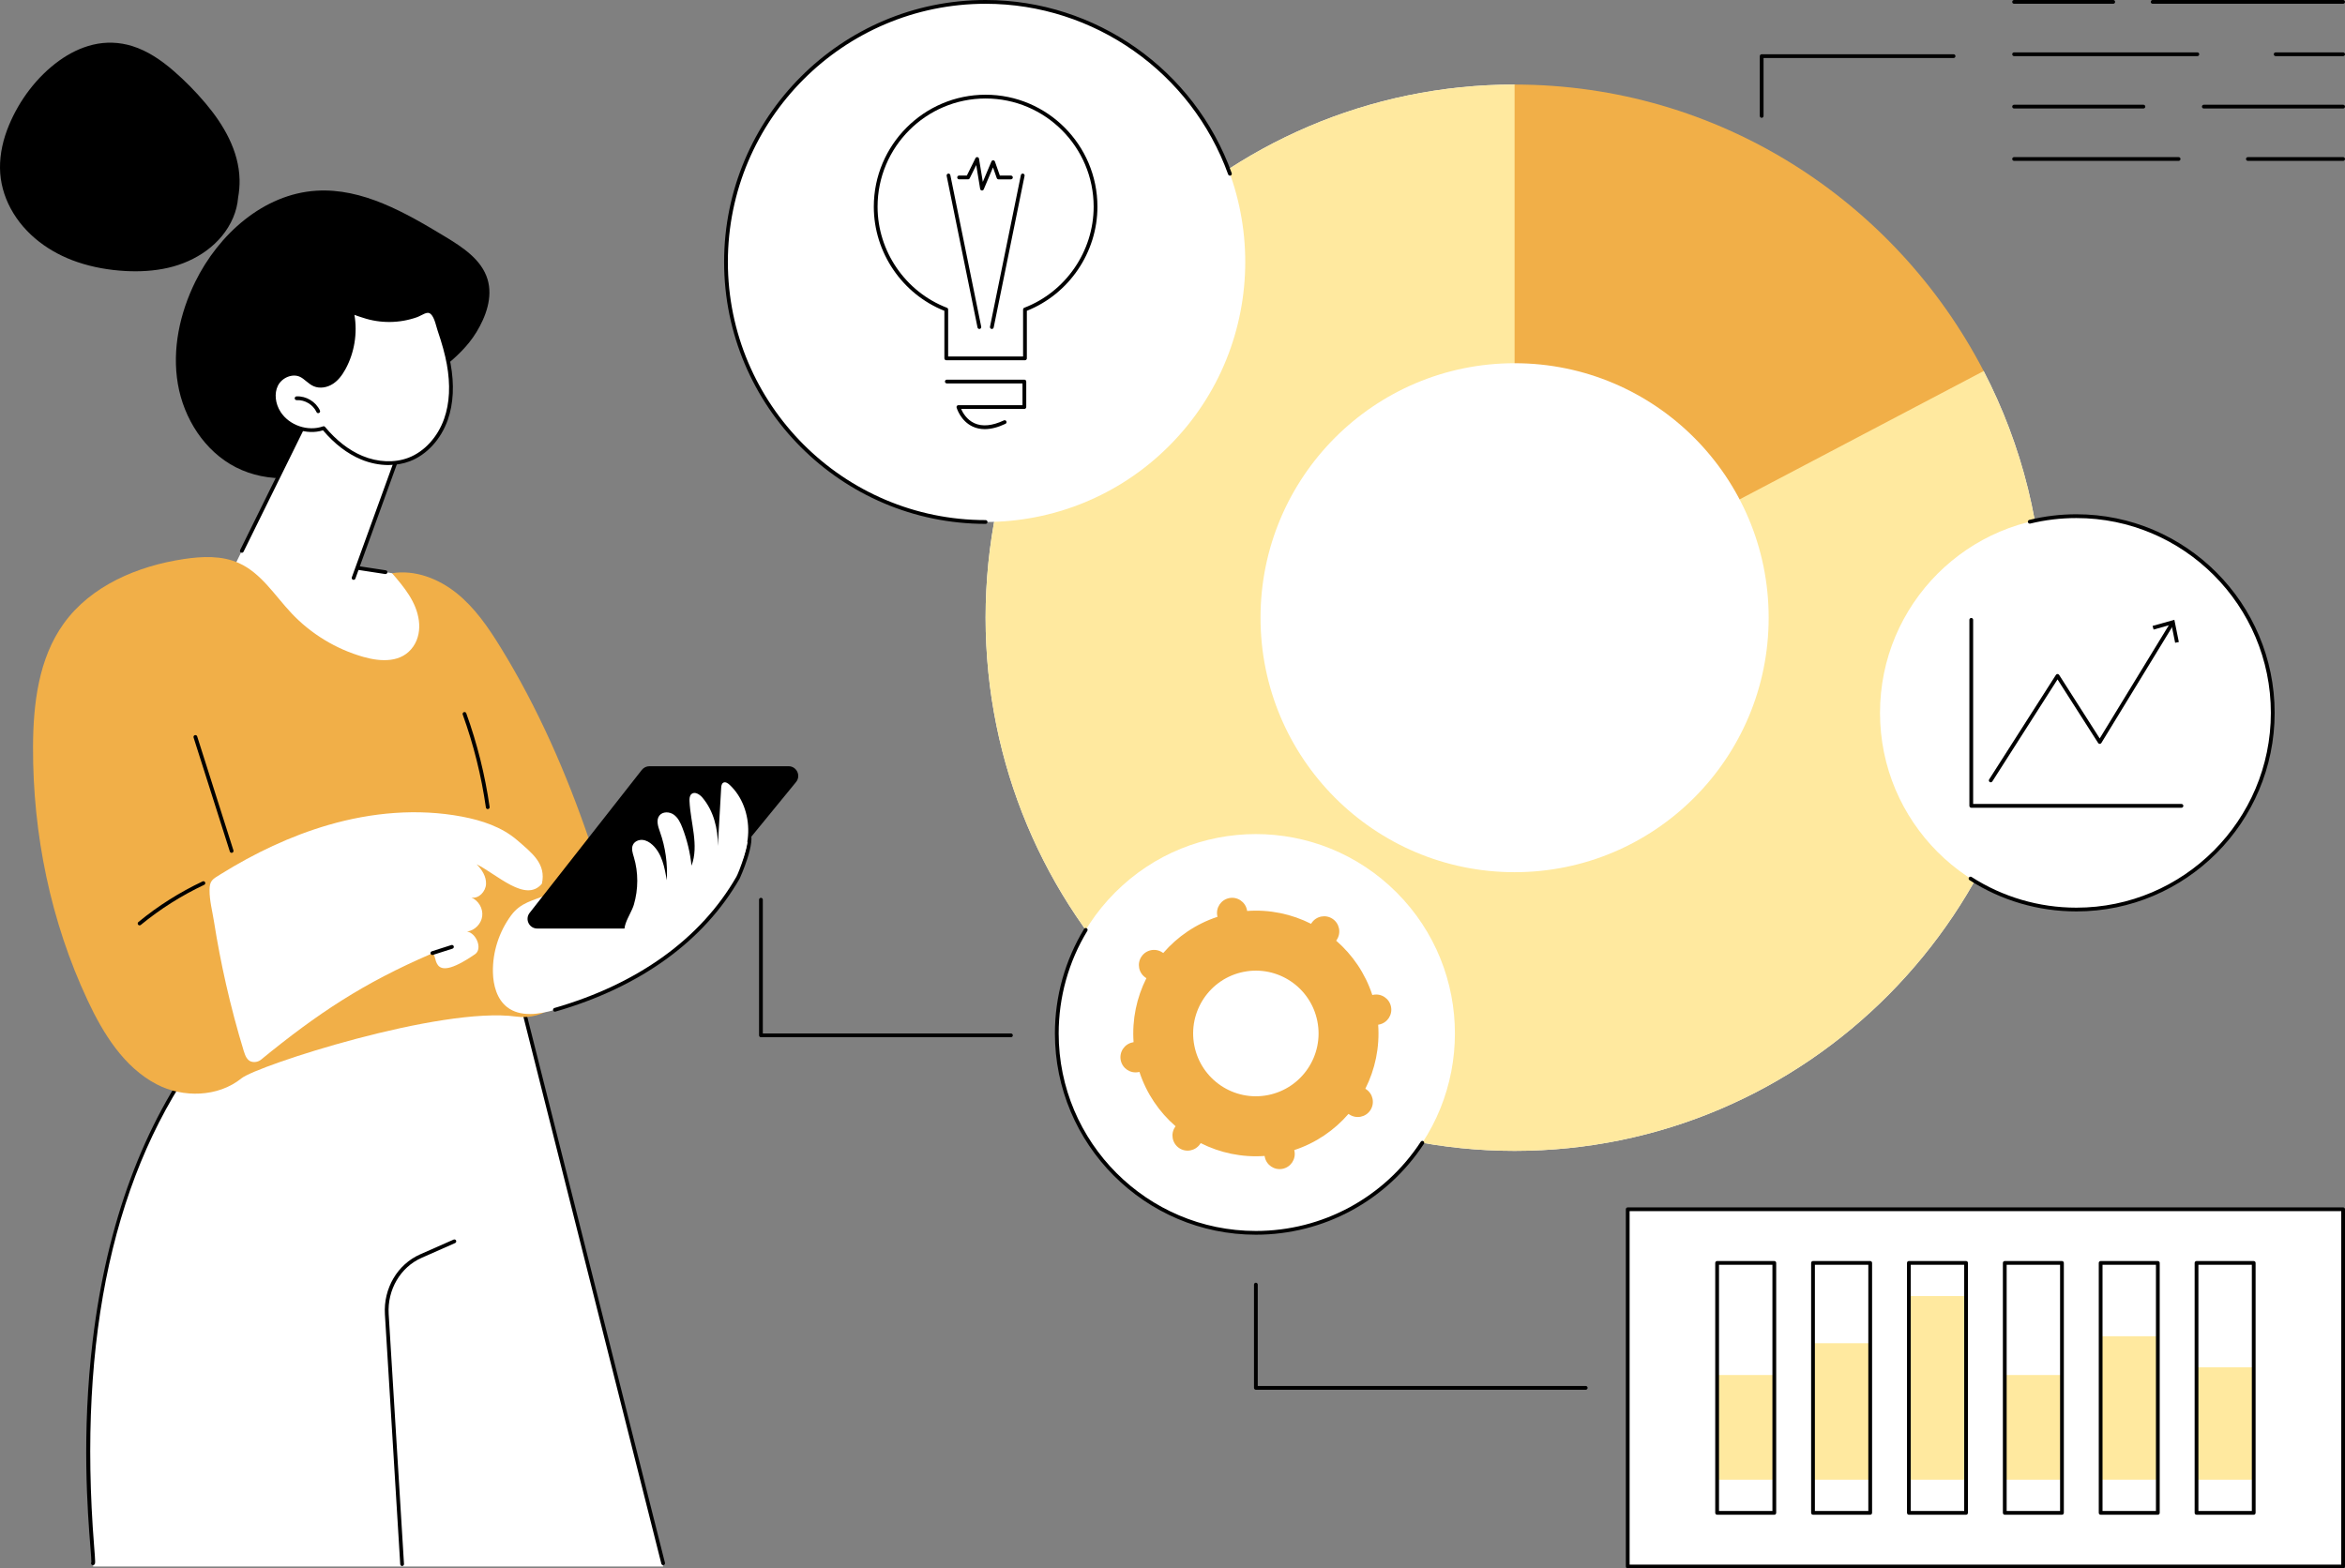 <svg width="435" height="291" viewBox="0 0 435 291" fill="none" xmlns="http://www.w3.org/2000/svg">
<rect x="0" y="0" width="435" height="291" fill="#808080" stroke="none"/>
<g clip-path="url(#clip0_791_196)">
<path d="M280.959 114.609V15.687C226.766 15.687 182.829 59.977 182.829 114.609C182.829 169.242 226.762 213.532 280.959 213.532C335.156 213.532 379.085 169.242 379.085 114.609C379.085 98.097 375.067 82.529 367.969 68.843L280.959 114.609Z" fill="white"/>
<path d="M367.969 68.843L280.959 15.687C226.766 15.687 182.833 59.977 182.833 114.609C182.833 169.242 226.766 213.532 280.959 213.532C335.152 213.532 379.085 169.245 379.085 114.609C379.085 98.097 375.067 82.533 367.969 68.847V68.843Z" fill="#FFE99F"/>
<path d="M367.969 68.843C351.585 37.249 318.772 15.687 280.959 15.687V114.609L367.969 68.843Z" fill="#F1AF48"/>
<path d="M280.959 161.827C306.989 161.827 328.09 140.687 328.09 114.609C328.09 88.532 306.989 67.392 280.959 67.392C254.929 67.392 233.828 88.532 233.828 114.609C233.828 140.687 254.929 161.827 280.959 161.827Z" fill="white"/>
<path d="M216.889 82.717C235.697 63.874 235.697 33.325 216.889 14.482C198.081 -4.361 167.587 -4.361 148.779 14.482C129.971 33.325 129.971 63.874 148.779 82.717C167.587 101.559 198.081 101.559 216.889 82.717Z" fill="white"/>
<path d="M182.833 96.849C156.233 96.849 134.672 75.247 134.672 48.599C134.672 21.951 156.233 0.35 182.833 0.35C203.699 0.35 221.469 13.648 228.155 32.244L182.833 96.849Z" fill="white"/>
<path d="M182.833 97.198C156.083 97.198 134.323 75.398 134.323 48.599C134.323 21.8 156.083 0 182.833 0C203.228 0 221.574 12.91 228.483 32.125C228.55 32.307 228.455 32.507 228.274 32.573C228.092 32.64 227.893 32.545 227.827 32.363C221.016 13.424 202.935 0.7 182.833 0.7C156.471 0.7 135.021 22.189 135.021 48.599C135.021 75.009 156.467 96.499 182.833 96.499C183.025 96.499 183.182 96.656 183.182 96.848C183.182 97.041 183.025 97.198 182.833 97.198Z" fill="black"/>
<path d="M203.221 38.355C203.221 27.071 194.092 17.925 182.829 17.925C171.567 17.925 162.437 27.071 162.437 38.355C162.437 47.06 167.873 54.486 175.529 57.431V66.493H190.129V57.431C197.785 54.489 203.221 47.06 203.221 38.355Z" fill="white"/>
<path d="M190.133 66.839H175.533C175.341 66.839 175.184 66.682 175.184 66.489V57.668C167.342 54.548 162.092 46.819 162.092 38.355C162.092 26.896 171.396 17.575 182.833 17.575C194.27 17.575 203.574 26.896 203.574 38.355C203.574 46.819 198.323 54.548 190.482 57.668V66.489C190.482 66.682 190.325 66.839 190.133 66.839ZM175.882 66.14H189.784V57.427C189.784 57.284 189.871 57.151 190.007 57.102C197.702 54.143 202.875 46.609 202.875 38.355C202.875 27.285 193.886 18.275 182.833 18.275C171.78 18.275 162.79 27.281 162.79 38.355C162.79 46.609 167.96 54.146 175.658 57.102C175.794 57.154 175.882 57.284 175.882 57.427V66.14Z" fill="black"/>
<path d="M182.676 79.623C181.88 79.623 181.143 79.469 180.466 79.161C178.186 78.122 177.481 75.723 177.449 75.622C177.418 75.517 177.439 75.401 177.505 75.314C177.571 75.226 177.676 75.174 177.784 75.174H189.672V71.141H175.637C175.445 71.141 175.288 70.984 175.288 70.791C175.288 70.599 175.445 70.442 175.637 70.442H190.021C190.213 70.442 190.37 70.599 190.37 70.791V75.524C190.37 75.716 190.213 75.873 190.021 75.873H178.287C178.587 76.562 179.324 77.874 180.755 78.525C182.225 79.193 184.062 79.014 186.219 78.004C186.394 77.919 186.603 77.996 186.683 78.171C186.764 78.346 186.69 78.556 186.516 78.636C185.119 79.294 183.831 79.623 182.669 79.623H182.676Z" fill="black"/>
<path d="M181.674 61.037C181.51 61.037 181.366 60.921 181.331 60.757L175.606 32.629C175.568 32.44 175.69 32.255 175.878 32.216C176.067 32.178 176.252 32.3 176.29 32.489L182.016 60.617C182.054 60.806 181.932 60.991 181.743 61.03C181.719 61.033 181.698 61.037 181.674 61.037Z" fill="black"/>
<path d="M183.988 61.037C183.964 61.037 183.943 61.037 183.918 61.03C183.73 60.991 183.608 60.806 183.646 60.617L189.375 32.489C189.414 32.3 189.599 32.178 189.787 32.216C189.976 32.255 190.098 32.44 190.059 32.629L184.33 60.757C184.295 60.921 184.152 61.037 183.988 61.037Z" fill="black"/>
<path d="M182.166 35.343C182.166 35.343 182.138 35.343 182.124 35.343C181.97 35.326 181.845 35.207 181.82 35.053L181.094 30.628L179.883 33.077C179.823 33.196 179.701 33.273 179.568 33.273H177.917C177.725 33.273 177.568 33.115 177.568 32.923C177.568 32.73 177.725 32.573 177.917 32.573H179.352L180.951 29.345C181.017 29.209 181.164 29.131 181.314 29.156C181.464 29.177 181.583 29.296 181.607 29.446L182.313 33.745L183.911 29.957C183.967 29.824 184.09 29.744 184.243 29.744C184.386 29.747 184.515 29.841 184.561 29.978L185.476 32.577H187.528C187.72 32.577 187.877 32.734 187.877 32.926C187.877 33.119 187.72 33.276 187.528 33.276H185.228C185.081 33.276 184.948 33.182 184.899 33.042L184.201 31.062L182.484 35.133C182.428 35.263 182.302 35.347 182.162 35.347L182.166 35.343Z" fill="black"/>
<path d="M259.074 217.908C273.494 203.461 273.494 180.038 259.074 165.591C244.653 151.144 221.273 151.144 206.853 165.591C192.432 180.038 192.432 203.461 206.853 217.908C221.273 232.355 244.653 232.355 259.074 217.908Z" fill="white"/>
<path d="M263.849 212.031C257.25 222.097 245.883 228.743 232.962 228.743C212.57 228.743 196.036 212.182 196.036 191.749C196.036 184.712 197.998 178.133 201.402 172.533L263.845 212.031H263.849Z" fill="white"/>
<path d="M232.962 229.089C212.41 229.089 195.687 212.336 195.687 191.745C195.687 184.883 197.562 178.178 201.105 172.348C201.207 172.183 201.42 172.131 201.587 172.232C201.751 172.334 201.804 172.547 201.702 172.715C198.225 178.433 196.385 185.016 196.385 191.749C196.385 211.954 212.794 228.393 232.962 228.393C245.325 228.393 256.762 222.206 263.555 211.839C263.66 211.678 263.88 211.633 264.037 211.738C264.198 211.842 264.243 212.059 264.139 212.22C257.212 222.783 245.559 229.089 232.962 229.089Z" fill="black"/>
<path d="M207.896 196.705C208.196 198.226 209.673 199.22 211.191 198.919L211.366 198.884C212.679 202.892 215.039 206.334 218.069 208.964L217.968 209.114C217.105 210.405 217.448 212.15 218.736 213.014C220.024 213.878 221.766 213.535 222.629 212.245L222.73 212.094C226.308 213.903 230.382 214.78 234.582 214.476L234.617 214.651C234.917 216.173 236.394 217.166 237.913 216.865C239.432 216.564 240.423 215.085 240.123 213.563L240.088 213.388C244.089 212.073 247.524 209.709 250.149 206.673L250.3 206.774C251.588 207.638 253.33 207.296 254.192 206.005C255.055 204.714 254.712 202.969 253.424 202.105L253.274 202.004C255.079 198.419 255.955 194.337 255.652 190.129L255.826 190.094C257.345 189.794 258.336 188.314 258.036 186.793C257.736 185.271 256.259 184.278 254.74 184.579L254.566 184.614C253.253 180.605 250.893 177.164 247.863 174.534L247.964 174.383C248.826 173.093 248.484 171.347 247.196 170.483C245.908 169.62 244.166 169.962 243.303 171.253L243.202 171.403C239.624 169.595 235.549 168.717 231.349 169.021L231.315 168.847C231.014 167.325 229.538 166.332 228.019 166.633C226.5 166.933 225.509 168.413 225.809 169.934L225.844 170.109C221.843 171.424 218.408 173.789 215.782 176.825L215.632 176.723C214.344 175.859 212.602 176.202 211.74 177.493C210.877 178.783 211.219 180.529 212.508 181.392L212.658 181.494C210.853 185.079 209.977 189.161 210.28 193.368L210.106 193.403C208.587 193.704 207.596 195.183 207.896 196.705ZM230.711 180.315C237.012 179.07 243.132 183.176 244.375 189.493C245.618 195.806 241.519 201.937 235.214 203.182C228.913 204.428 222.793 200.321 221.55 194.005C220.307 187.692 224.406 181.56 230.711 180.315Z" fill="#F1AF48"/>
<path d="M385.17 168.756C405.288 168.756 421.597 152.417 421.597 132.262C421.597 112.107 405.288 95.768 385.17 95.768C365.052 95.768 348.744 112.107 348.744 132.262C348.744 152.417 365.052 168.756 385.17 168.756Z" fill="white"/>
<path d="M376.519 96.8C379.291 96.124 382.189 95.764 385.171 95.764C405.29 95.764 421.597 112.105 421.597 132.258C421.597 152.411 405.287 168.752 385.171 168.752C377.94 168.752 371.199 166.64 365.533 163.002L376.519 96.8Z" fill="white"/>
<path d="M385.171 169.105C378.115 169.105 371.258 167.098 365.344 163.299C365.184 163.194 365.135 162.978 365.239 162.817C365.344 162.656 365.561 162.607 365.721 162.712C371.52 166.437 378.248 168.409 385.171 168.409C405.063 168.409 421.248 152.194 421.248 132.265C421.248 112.336 405.063 96.121 385.171 96.121C382.273 96.121 379.389 96.467 376.603 97.146C376.415 97.191 376.226 97.076 376.181 96.887C376.135 96.698 376.251 96.509 376.439 96.464C379.281 95.771 382.22 95.418 385.174 95.418C405.454 95.418 421.95 111.948 421.95 132.262C421.95 152.576 405.451 169.105 385.174 169.105H385.171Z" fill="black"/>
<path d="M369.282 144.8L381.672 125.403L389.507 137.669L403.342 115.001L369.282 144.8Z" fill="white"/>
<path d="M369.282 145.15C369.219 145.15 369.153 145.133 369.094 145.094C368.933 144.989 368.884 144.773 368.989 144.612L381.379 125.214C381.442 125.113 381.554 125.053 381.672 125.053C381.791 125.053 381.903 125.113 381.966 125.214L389.5 137.008L402.651 115.466C402.752 115.302 402.965 115.249 403.129 115.351C403.293 115.452 403.346 115.666 403.244 115.833L389.803 137.854C389.74 137.956 389.629 138.019 389.51 138.022C389.388 138.022 389.276 137.963 389.213 137.861L381.672 126.057L369.575 144.993C369.509 145.098 369.397 145.154 369.282 145.154V145.15Z" fill="black"/>
<path d="M404.176 119.121L403.492 119.261L402.808 115.879L399.495 116.809L399.306 116.134L403.346 115.001L404.176 119.121Z" fill="black"/>
<path d="M404.665 149.869H365.672C365.48 149.869 365.323 149.711 365.323 149.519V115.005C365.323 114.812 365.48 114.655 365.672 114.655C365.864 114.655 366.021 114.812 366.021 115.005V149.169H404.665C404.857 149.169 405.014 149.326 405.014 149.519C405.014 149.711 404.857 149.869 404.665 149.869Z" fill="black"/>
<path d="M88.358 61.666C90.156 58.721 91.437 55.14 90.442 51.831C89.336 48.151 85.792 45.85 82.507 43.867C75.168 39.439 67.233 34.854 58.683 35.385C48.883 35.994 40.547 43.472 36.214 52.3C33.348 58.141 31.895 64.817 32.992 71.232C34.088 77.647 37.949 83.722 43.73 86.688C49.7 89.752 57.116 89.21 63.124 86.226C69.024 83.295 72.355 78.636 76.376 73.705C80.025 69.235 85.202 66.829 88.355 61.663L88.358 61.666Z" fill="black"/>
<path d="M17.243 290.65C18.102 290.818 8.354 233.346 37.61 194.589L95.948 182.697L123.015 290.65H17.243Z" fill="white"/>
<path d="M123.018 290.399C122.861 290.399 122.722 290.294 122.68 290.136L95.693 183.106L37.809 194.904C21.209 216.966 14.363 247.945 17.466 286.981C17.704 289.961 17.704 290.115 17.491 290.308C17.41 290.381 17.281 290.416 17.173 290.395C16.985 290.357 16.859 290.175 16.897 289.986C16.904 289.94 16.922 289.902 16.946 289.867C16.967 289.549 16.876 288.38 16.768 287.041C16.269 280.777 15.106 266.108 17.204 248.672C19.833 226.854 26.603 208.59 37.328 194.382C37.38 194.316 37.453 194.267 37.537 194.25L95.874 182.358C96.056 182.319 96.238 182.435 96.283 182.613L123.35 289.965C123.395 290.154 123.284 290.343 123.099 290.388C123.071 290.395 123.039 290.399 123.011 290.399H123.018Z" fill="black"/>
<path d="M74.592 290.566C74.411 290.566 74.257 290.423 74.243 290.238L71.401 243.859C71.108 239.061 73.727 234.594 77.923 232.741L84.144 229.995C84.322 229.918 84.528 229.995 84.605 230.173C84.682 230.352 84.605 230.558 84.427 230.635L78.206 233.381C74.278 235.115 71.824 239.309 72.1 243.814L74.942 290.192C74.952 290.384 74.805 290.552 74.613 290.563C74.606 290.563 74.599 290.563 74.592 290.563V290.566Z" fill="black"/>
<path d="M57.353 76.874L42.966 106.065C42.966 106.065 59.455 126.424 71.88 125.623C84.305 124.819 81.99 110.73 72.732 106.355L66.095 105.337L74.54 82.568L57.353 76.877V76.874Z" fill="white"/>
<path d="M65.592 107.586C65.554 107.586 65.512 107.579 65.473 107.565C65.292 107.499 65.198 107.299 65.264 107.117L74.09 82.785L57.531 77.3L45.176 102.368C45.092 102.543 44.883 102.612 44.708 102.525C44.533 102.441 44.464 102.231 44.551 102.056L57.042 76.716C57.119 76.559 57.301 76.486 57.465 76.538L74.652 82.228C74.743 82.257 74.816 82.323 74.858 82.407C74.9 82.491 74.903 82.589 74.872 82.68L65.924 107.352C65.871 107.495 65.739 107.583 65.596 107.583L65.592 107.586Z" fill="black"/>
<path d="M71.513 106.512C71.513 106.512 71.478 106.512 71.461 106.509L66.528 105.753C66.336 105.725 66.207 105.547 66.234 105.355C66.262 105.162 66.441 105.033 66.632 105.061L71.566 105.816C71.757 105.844 71.887 106.023 71.859 106.215C71.831 106.39 71.684 106.512 71.513 106.512Z" fill="black"/>
<path d="M83.226 67.518C83.851 70.935 83.868 74.537 82.716 77.815C81.564 81.092 79.134 84.016 75.895 85.257C73.084 86.335 69.869 86.076 67.093 84.915C64.318 83.754 61.954 81.746 60.027 79.434C57.063 80.49 53.453 79.259 51.746 76.611C50.762 75.083 50.416 73.054 51.219 71.424C52.022 69.795 54.141 68.819 55.782 69.595C56.718 70.04 57.381 70.942 58.334 71.344C59.395 71.792 60.663 71.529 61.619 70.882C62.576 70.239 63.264 69.263 63.812 68.249C65.54 65.048 66.053 61.212 65.229 57.669C65.306 58.004 67.083 58.508 67.401 58.616C68.197 58.886 69.017 59.085 69.848 59.214C71.485 59.47 73.165 59.452 74.798 59.169C75.626 59.026 76.443 58.812 77.235 58.532C77.864 58.309 78.68 57.714 79.351 57.703C80.751 57.689 81.17 60.25 81.508 61.239C82.21 63.296 82.835 65.384 83.226 67.525V67.518Z" fill="white"/>
<path d="M72.075 86.286C70.382 86.286 68.629 85.933 66.961 85.237C64.426 84.177 62.056 82.362 59.916 79.84C56.868 80.798 53.191 79.493 51.456 76.8C50.311 75.023 50.102 72.904 50.908 71.267C51.84 69.382 54.187 68.451 55.932 69.277C56.421 69.508 56.833 69.847 57.231 70.176C57.639 70.512 58.027 70.833 58.474 71.022C59.353 71.393 60.484 71.229 61.431 70.592C62.209 70.067 62.869 69.27 63.511 68.081C65.194 64.964 65.697 61.197 64.897 57.745C64.856 57.556 64.971 57.368 65.159 57.326C65.327 57.284 65.491 57.375 65.557 57.525C65.665 57.627 66.063 57.822 67.299 58.211C67.397 58.242 67.47 58.263 67.519 58.281C68.287 58.543 69.09 58.739 69.907 58.865C71.51 59.113 73.136 59.099 74.746 58.819C75.559 58.676 76.362 58.469 77.127 58.197C77.326 58.127 77.556 58.008 77.804 57.882C78.314 57.623 78.841 57.354 79.358 57.347H79.375C80.789 57.347 81.316 59.242 81.665 60.498C81.732 60.736 81.791 60.949 81.847 61.117C82.685 63.569 83.237 65.58 83.579 67.451C84.298 71.372 84.12 74.898 83.055 77.927C81.791 81.515 79.166 84.376 76.031 85.579C74.805 86.048 73.465 86.282 72.086 86.282L72.075 86.286ZM60.027 79.081C60.128 79.081 60.226 79.126 60.296 79.207C62.405 81.735 64.737 83.547 67.23 84.589C70.092 85.789 73.206 85.912 75.772 84.929C78.722 83.799 81.194 81.095 82.388 77.699C83.415 74.786 83.579 71.379 82.884 67.581C82.549 65.744 82.004 63.761 81.18 61.344C81.121 61.166 81.058 60.942 80.985 60.687C80.691 59.634 80.248 58.046 79.365 58.046H79.358C79.005 58.05 78.551 58.281 78.115 58.504C77.85 58.641 77.598 58.767 77.357 58.854C76.558 59.137 75.716 59.358 74.865 59.508C73.182 59.802 71.478 59.816 69.799 59.557C68.944 59.424 68.102 59.218 67.296 58.945C67.254 58.931 67.184 58.91 67.093 58.882C66.51 58.7 66.07 58.55 65.746 58.413C66.332 61.796 65.756 65.398 64.129 68.417C63.431 69.711 62.698 70.585 61.825 71.176C60.687 71.942 59.301 72.131 58.208 71.669C57.667 71.439 57.224 71.075 56.794 70.722C56.414 70.407 56.054 70.109 55.642 69.917C54.253 69.26 52.298 70.053 51.544 71.582C50.856 72.977 51.055 74.88 52.05 76.426C53.663 78.927 57.119 80.106 59.922 79.109C59.961 79.095 59.999 79.088 60.038 79.088L60.027 79.081Z" fill="black"/>
<path d="M55.021 73.894C56.676 73.81 58.331 74.807 59.036 76.311L55.021 73.894Z" fill="white"/>
<path d="M59.032 76.66C58.9 76.66 58.774 76.587 58.715 76.457C58.069 75.079 56.564 74.163 55.035 74.244C54.839 74.258 54.679 74.104 54.668 73.911C54.658 73.719 54.808 73.555 55 73.544C56.801 73.453 58.582 74.53 59.346 76.16C59.427 76.335 59.353 76.545 59.179 76.625C59.13 76.646 59.081 76.657 59.032 76.657V76.66Z" fill="black"/>
<path d="M29.064 201.185C22.986 198.01 19.142 191.787 16.234 185.569C9.395 170.956 6.075 154.762 6.127 138.62C6.151 130.618 7.146 122.196 11.814 115.701C16.869 108.674 25.51 105.022 34.06 103.732C37.506 103.211 41.161 103.046 44.334 104.484C48.461 106.348 50.975 110.493 54.082 113.791C57.695 117.624 62.363 120.454 67.428 121.888C70.661 122.804 74.568 123.028 76.684 119.922C77.63 118.53 77.923 116.809 77.7 115.141C77.235 111.64 74.948 108.94 72.732 106.355C76.987 105.666 81.369 107.369 84.731 110.076C88.093 112.784 90.579 116.411 92.844 120.087C99.771 131.321 105.091 143.496 109.35 155.993C110.859 160.414 112.252 165.034 111.773 169.679C111.229 174.936 110.255 179.951 106.383 183.54C105.13 184.701 103.939 185.74 102.899 186.614C100.923 188.276 98.336 188.972 95.777 188.618C81.707 186.677 47.672 197.733 44.795 200.07C40.459 203.592 33.913 203.718 29.067 201.185H29.064Z" fill="#F1AF48"/>
<path d="M42.966 158.235C42.819 158.235 42.68 158.14 42.634 157.99L35.91 136.843C35.851 136.658 35.952 136.462 36.137 136.403C36.322 136.343 36.518 136.445 36.577 136.63L43.301 157.777C43.36 157.962 43.259 158.158 43.074 158.217C43.039 158.228 43.004 158.235 42.969 158.235H42.966Z" fill="black"/>
<path d="M90.481 150.12C90.31 150.12 90.159 149.994 90.135 149.82C89.294 143.954 87.848 138.155 85.837 132.58C85.771 132.398 85.865 132.199 86.047 132.132C86.228 132.066 86.427 132.16 86.494 132.342C88.519 137.959 89.978 143.807 90.826 149.718C90.854 149.911 90.722 150.085 90.529 150.113C90.512 150.113 90.495 150.113 90.481 150.113V150.12Z" fill="black"/>
<path d="M45.239 195.061C45.472 195.834 45.811 196.708 46.576 196.96C47.18 197.16 47.913 197.023 48.409 196.617C58.997 187.961 67.439 182.389 79.979 176.982C81.571 176.296 79.054 183.271 88.124 177.041C89.556 176.059 88.358 173.128 86.647 172.841C88.061 172.641 89.269 171.417 89.451 169.994C89.632 168.57 88.77 167.084 87.447 166.535C88.815 166.79 90.093 165.422 90.159 164.027C90.226 162.631 89.402 161.341 88.407 160.361C92.198 162.208 97.515 167.584 100.525 163.957C101.331 160.284 98.765 158.329 95.924 155.877C93.078 153.426 89.374 152.208 85.684 151.512C77.483 149.966 68.944 150.736 60.928 153.062C53.876 155.108 47.162 158.326 40.934 162.201C39.405 163.152 38.892 163.359 38.871 165.129C38.846 167.024 39.401 169.112 39.695 170.983C40.309 174.88 41.053 178.755 41.925 182.603C42.875 186.793 43.978 190.948 45.232 195.057L45.239 195.061Z" fill="white"/>
<path d="M80.206 177.192C80.06 177.192 79.92 177.097 79.874 176.947C79.815 176.762 79.916 176.566 80.101 176.506L83.729 175.345C83.91 175.286 84.109 175.387 84.169 175.572C84.228 175.758 84.127 175.954 83.942 176.013L80.318 177.171C80.283 177.181 80.248 177.188 80.213 177.188L80.206 177.192Z" fill="black"/>
<path d="M25.894 171.697C25.793 171.697 25.692 171.655 25.625 171.568C25.503 171.417 25.524 171.197 25.674 171.074C29.315 168.08 33.323 165.545 37.586 163.537C37.761 163.453 37.967 163.53 38.05 163.705C38.131 163.88 38.057 164.086 37.883 164.17C33.672 166.153 29.713 168.658 26.117 171.613C26.051 171.666 25.974 171.694 25.898 171.694L25.894 171.697Z" fill="black"/>
<path d="M91.437 180.42C91.493 182.816 92.177 185.383 94.066 186.859C96.496 188.755 99.977 188.216 102.934 187.363C116.975 183.316 129.638 175.516 136.917 162.827C137.217 162.303 139.888 155.888 138.795 154.44C137.765 153.076 135.21 155.664 133.541 156.017C126.311 157.539 119.178 159.515 112.192 161.928C108.603 163.17 105.053 164.524 101.551 165.993C98.874 167.115 96.594 167.42 94.806 169.85C92.579 172.876 91.35 176.657 91.437 180.42Z" fill="white"/>
<path d="M102.934 187.713C102.784 187.713 102.644 187.611 102.599 187.461C102.546 187.275 102.651 187.083 102.836 187.027C118.351 182.557 130.029 174.128 136.613 162.652C137.025 161.935 139.406 155.828 138.516 154.65C138.401 154.496 138.428 154.276 138.582 154.16C138.736 154.045 138.956 154.073 139.071 154.227C140.401 155.989 137.252 162.936 137.217 162.999C130.542 174.635 118.721 183.176 103.028 187.695C102.997 187.706 102.962 187.709 102.93 187.709L102.934 187.713Z" fill="black"/>
<path d="M146.277 142.167H120.466C119.915 142.167 119.395 142.419 119.056 142.852L98.249 169.375C97.323 170.553 98.161 172.281 99.659 172.281H124.579C125.117 172.281 125.626 172.04 125.965 171.624L147.666 145.101C148.626 143.93 147.792 142.167 146.28 142.167H146.277Z" fill="black"/>
<path d="M135.304 145.58C134.993 145.294 134.553 145.017 134.18 145.217C133.859 145.392 133.799 145.822 133.778 146.189C133.572 149.781 133.366 153.37 133.16 156.962C133.202 153.751 132.371 150.428 130.294 147.98C129.784 147.378 128.88 146.812 128.276 147.319C127.913 147.627 127.885 148.169 127.906 148.644C128.084 152.677 129.694 156.843 128.28 160.62C128.028 158.217 127.456 155.849 126.59 153.597C126.234 152.674 125.794 151.726 124.987 151.152C124.184 150.579 122.917 150.544 122.313 151.327C121.674 152.159 122.069 153.349 122.421 154.338C123.441 157.206 123.87 160.284 123.682 163.324C123.291 160.949 122.805 158.389 121.035 156.759C120.519 156.28 119.88 155.898 119.178 155.839C118.476 155.779 117.715 156.112 117.412 156.748C117.076 157.448 117.352 158.27 117.576 159.011C118.438 161.876 118.417 164.989 117.583 167.853C116.954 170.004 114.266 172.897 117.111 174.576C118.089 175.153 119.293 175.195 120.414 175.034C123.581 174.579 126.335 172.662 128.814 170.63C131.341 168.556 133.743 166.279 135.587 163.576C137.43 160.872 138.701 157.707 138.795 154.436C138.889 151.163 137.713 147.791 135.304 145.577V145.58Z" fill="white"/>
<path d="M44.167 36.669C44.373 35.553 44.464 34.423 44.439 33.322C44.317 27.977 41.489 23.147 38.127 19.167C36.315 17.019 34.322 14.987 32.199 13.148C29.94 11.189 27.388 9.433 24.508 8.541C22.127 7.803 19.627 7.719 17.208 8.303C14.949 8.849 12.837 9.912 10.959 11.269C6.843 14.239 3.613 18.555 1.665 23.228C0.614 25.749 -0.031 28.463 -1.96959e-06 31.206C0.031 33.832 0.747 36.4 1.993 38.705C4.605 43.549 9.252 46.899 14.391 48.634C17.243 49.596 20.235 50.117 23.237 50.282C25.898 50.428 28.593 50.282 31.197 49.687C36.305 48.515 41.123 45.357 43.238 40.401C43.751 39.201 44.066 37.942 44.17 36.665L44.167 36.669Z" fill="black"/>
<path d="M294.152 257.857H232.966C232.774 257.857 232.617 257.7 232.617 257.507V238.347C232.617 238.155 232.774 237.998 232.966 237.998C233.158 237.998 233.315 238.155 233.315 238.347V257.157H294.152C294.344 257.157 294.501 257.315 294.501 257.507C294.501 257.7 294.344 257.857 294.152 257.857Z" fill="black"/>
<path d="M434.651 224.367H301.944V290.65H434.651V224.367Z" fill="white"/>
<path d="M434.651 291H301.944C301.752 291 301.595 290.843 301.595 290.65V224.367C301.595 224.175 301.752 224.018 301.944 224.018H434.651C434.843 224.018 435 224.175 435 224.367V290.65C435 290.843 434.843 291 434.651 291ZM302.294 290.301H434.302V224.717H302.294V290.301Z" fill="black"/>
<path d="M329.141 255.122H318.531V274.544H329.141V255.122Z" fill="#FFE99F"/>
<path d="M346.925 249.221H336.315V274.544H346.925V249.221Z" fill="#FFE99F"/>
<path d="M364.712 240.474H354.103V274.544H364.712V240.474Z" fill="#FFE99F"/>
<path d="M382.496 255.122H371.887V274.544H382.496V255.122Z" fill="#FFE99F"/>
<path d="M400.28 247.927H389.671V274.54H400.28V247.927Z" fill="#FFE99F"/>
<path d="M418.068 253.691H407.458V274.544H418.068V253.691Z" fill="#FFE99F"/>
<path d="M329.137 281.042H318.528C318.336 281.042 318.178 280.885 318.178 280.693V234.322C318.178 234.129 318.336 233.972 318.528 233.972H329.137C329.329 233.972 329.486 234.129 329.486 234.322V280.693C329.486 280.885 329.329 281.042 329.137 281.042ZM318.877 280.343H328.788V234.671H318.877V280.343Z" fill="black"/>
<path d="M346.925 281.042H336.315C336.123 281.042 335.966 280.885 335.966 280.693V234.322C335.966 234.129 336.123 233.972 336.315 233.972H346.925C347.117 233.972 347.274 234.129 347.274 234.322V280.693C347.274 280.885 347.117 281.042 346.925 281.042ZM336.664 280.343H346.576V234.671H336.664V280.343Z" fill="black"/>
<path d="M364.709 281.042H354.099C353.907 281.042 353.75 280.885 353.75 280.693V234.322C353.75 234.129 353.907 233.972 354.099 233.972H364.709C364.901 233.972 365.058 234.129 365.058 234.322V280.693C365.058 280.885 364.901 281.042 364.709 281.042ZM354.448 280.343H364.36V234.671H354.448V280.343Z" fill="black"/>
<path d="M382.496 281.042H371.887C371.695 281.042 371.537 280.885 371.537 280.693V234.322C371.537 234.129 371.695 233.972 371.887 233.972H382.496C382.688 233.972 382.845 234.129 382.845 234.322V280.693C382.845 280.885 382.688 281.042 382.496 281.042ZM372.236 280.343H382.147V234.671H372.236V280.343Z" fill="black"/>
<path d="M400.28 281.042H389.671C389.479 281.042 389.322 280.885 389.322 280.693V234.322C389.322 234.129 389.479 233.972 389.671 233.972H400.28C400.472 233.972 400.629 234.129 400.629 234.322V280.693C400.629 280.885 400.472 281.042 400.28 281.042ZM390.02 280.343H399.931V234.671H390.02V280.343Z" fill="black"/>
<path d="M418.068 281.042H407.458C407.266 281.042 407.109 280.885 407.109 280.693V234.322C407.109 234.129 407.266 233.972 407.458 233.972H418.068C418.26 233.972 418.417 234.129 418.417 234.322V280.693C418.417 280.885 418.26 281.042 418.068 281.042ZM407.807 280.343H417.719V234.671H407.807V280.343Z" fill="black"/>
<path d="M434.651 0.7H399.317C399.125 0.7 398.968 0.542 398.968 0.35C398.968 0.157 399.125 0 399.317 0H434.651C434.843 0 435 0.157 435 0.35C435 0.542 434.843 0.7 434.651 0.7Z" fill="black"/>
<path d="M392.006 0.7H373.618C373.426 0.7 373.269 0.542 373.269 0.35C373.269 0.157 373.426 0 373.618 0H392.006C392.198 0 392.355 0.157 392.355 0.35C392.355 0.542 392.198 0.7 392.006 0.7Z" fill="black"/>
<path d="M434.651 10.416H422.139C421.947 10.416 421.789 10.258 421.789 10.066C421.789 9.874 421.947 9.716 422.139 9.716H434.651C434.843 9.716 435 9.874 435 10.066C435 10.258 434.843 10.416 434.651 10.416Z" fill="black"/>
<path d="M407.612 10.416H373.618C373.426 10.416 373.269 10.258 373.269 10.066C373.269 9.874 373.426 9.716 373.618 9.716H407.612C407.804 9.716 407.961 9.874 407.961 10.066C407.961 10.258 407.804 10.416 407.612 10.416Z" fill="black"/>
<path d="M434.651 20.132H408.809C408.617 20.132 408.46 19.975 408.46 19.782C408.46 19.59 408.617 19.433 408.809 19.433H434.651C434.843 19.433 435 19.59 435 19.782C435 19.975 434.843 20.132 434.651 20.132Z" fill="black"/>
<path d="M397.606 20.132H373.618C373.426 20.132 373.269 19.975 373.269 19.782C373.269 19.59 373.426 19.433 373.618 19.433H397.606C397.798 19.433 397.955 19.59 397.955 19.782C397.955 19.975 397.798 20.132 397.606 20.132Z" fill="black"/>
<path d="M434.651 29.849H416.982C416.79 29.849 416.633 29.691 416.633 29.499C416.633 29.306 416.79 29.149 416.982 29.149H434.651C434.843 29.149 435 29.306 435 29.499C435 29.691 434.843 29.849 434.651 29.849Z" fill="black"/>
<path d="M404.135 29.849H373.618C373.426 29.849 373.269 29.691 373.269 29.499C373.269 29.306 373.426 29.149 373.618 29.149H404.135C404.327 29.149 404.484 29.306 404.484 29.499C404.484 29.691 404.327 29.849 404.135 29.849Z" fill="black"/>
<path d="M326.791 21.86C326.599 21.86 326.442 21.703 326.442 21.51V10.416C326.442 10.224 326.599 10.066 326.791 10.066H362.391C362.583 10.066 362.74 10.224 362.74 10.416C362.74 10.608 362.583 10.766 362.391 10.766H327.14V21.51C327.14 21.703 326.983 21.86 326.791 21.86Z" fill="black"/>
<path d="M187.532 192.448H141.155C140.963 192.448 140.806 192.291 140.806 192.099V166.93C140.806 166.737 140.963 166.58 141.155 166.58C141.347 166.58 141.504 166.737 141.504 166.93V191.749H187.532C187.724 191.749 187.881 191.906 187.881 192.099C187.881 192.291 187.724 192.448 187.532 192.448Z" fill="black"/>
</g>
<defs>
<clipPath id="clip0_791_196">
<rect width="435" height="291" fill="white"/>
</clipPath>
</defs>
</svg>

